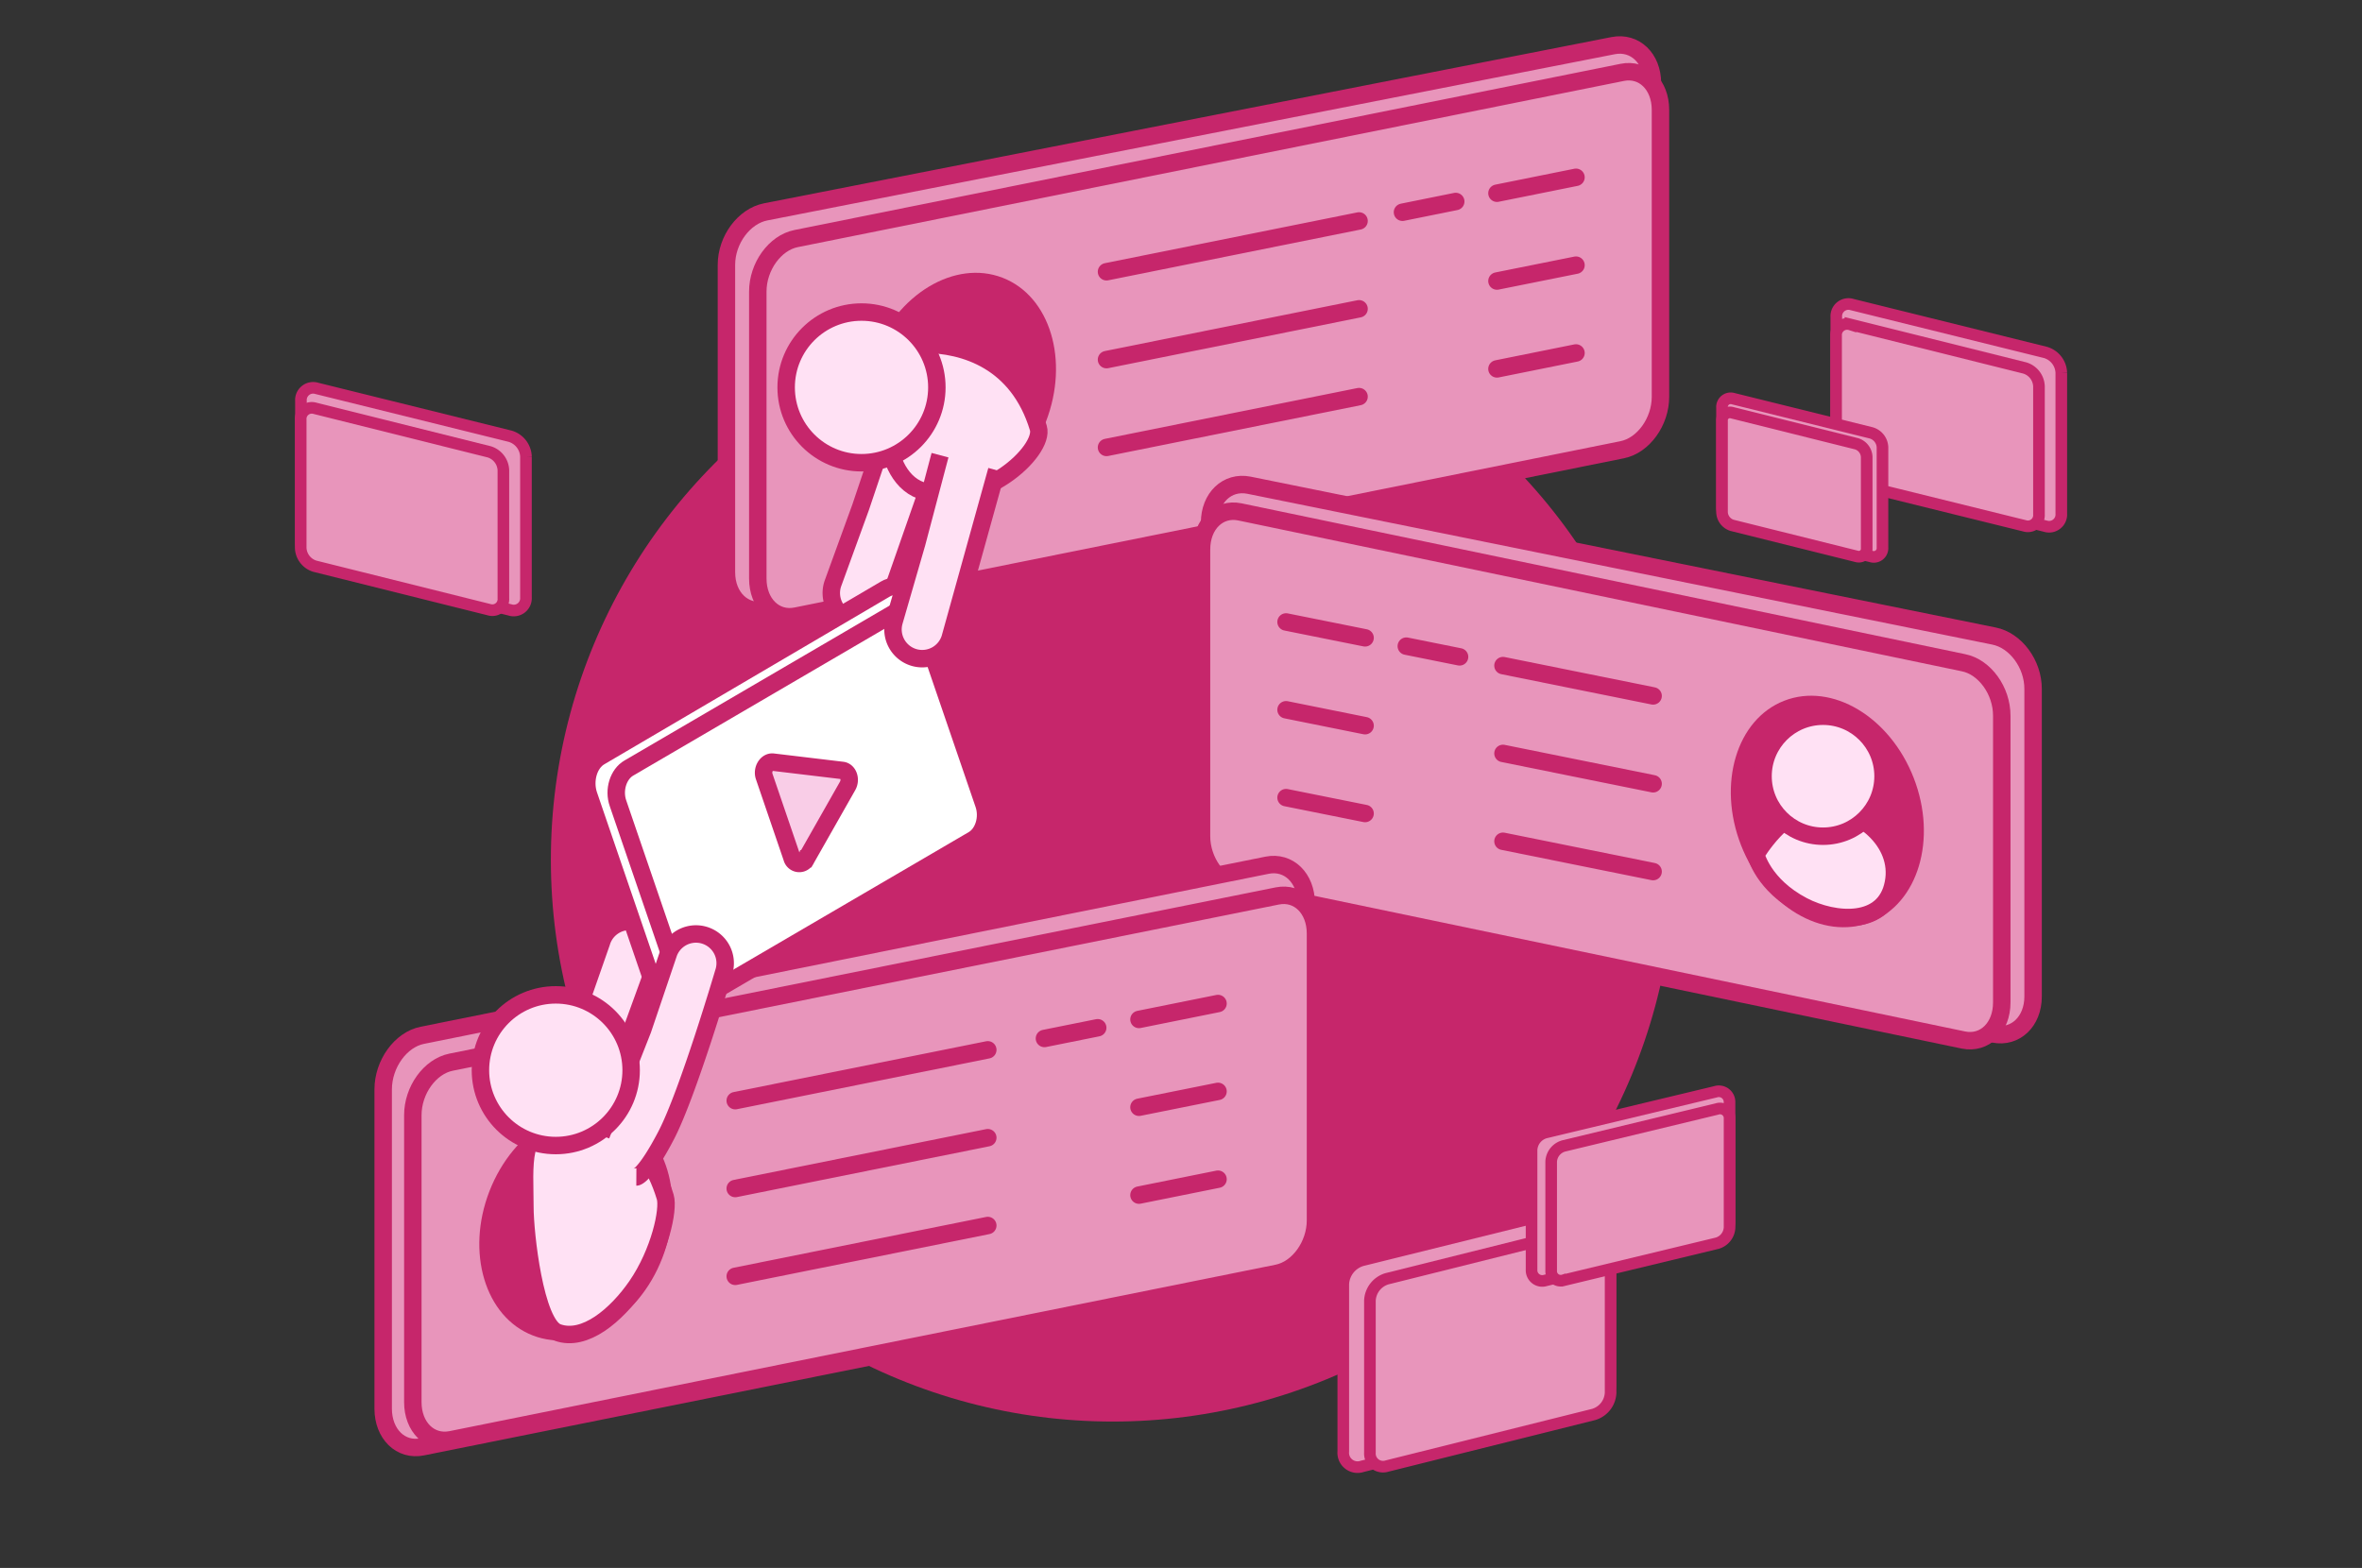 <svg xmlns="http://www.w3.org/2000/svg" width="494" height="328" viewBox="0 0 494 328"><rect x="0" y="0" width="494" height="328" fill="#333333" stroke="none"/><defs><style>.a{fill:#c6266b;}.b,.d{fill:#e895bb;stroke-linecap:round;}.b,.c,.d,.e,.f{stroke:#c6266b;stroke-miterlimit:10;}.b,.c,.e,.f{stroke-width:3.65px;}.c{fill:#ffe1f4;}.d{stroke-width:2.43px;}.e{fill:#fff;}.f{fill:#f9cde7;}</style></defs><circle class="a" cx="232.72" cy="179.87" r="117.51"/><path class="b" d="M160.14,44.32,337.38,9.55c4.54-.89,8.22,2.63,8.22,7.86V81.74c0,5.22-3.68,10.18-8.22,11.07L160.14,127.58c-4.53.89-8.21-2.62-8.21-7.85V55.4C151.93,50.17,155.61,45.21,160.14,44.32Z"/><path class="b" d="M166.49,49.91,339.28,15.14c4.43-.89,8,2.62,8,7.85V83c0,5.23-3.58,10.19-8,11.08L166.49,128.88c-4.42.89-8-2.63-8-7.85V61C158.49,55.76,162.07,50.8,166.49,49.91Z"/><line class="b" x1="231.42" y1="56.85" x2="284.24" y2="46.22"/><line class="b" x1="293.32" y1="44.4" x2="304.46" y2="42.15"/><line class="b" x1="231.42" y1="75.23" x2="284.24" y2="64.6"/><line class="b" x1="231.42" y1="93.6" x2="284.24" y2="82.97"/><line class="b" x1="313.08" y1="40.42" x2="329.61" y2="37.09"/><line class="b" x1="313.08" y1="58.79" x2="329.61" y2="55.47"/><line class="b" x1="313.08" y1="77.17" x2="329.61" y2="73.84"/><ellipse class="a" cx="201.4" cy="81.04" rx="24.86" ry="19.38" transform="matrix(0.36, -0.93, 0.93, 0.36, 52.86, 239.35)"/><path class="b" d="M417,133.05,261.2,101.5c-4.54-.89-8.22,2.62-8.22,7.85v64.33c0,5.23,3.68,10.19,8.22,11.08L417,216.31c4.53.89,8.21-2.62,8.21-7.85V144.13C425.23,138.9,421.55,133.94,417,133.05Z"/><path class="b" d="M410.66,138.64,259.29,107.08c-4.42-.89-8,2.63-8,7.86v60c0,5.22,3.58,10.18,8,11.07l151.37,31.56c4.43.89,8-2.63,8-7.85v-60C418.67,144.49,415.09,139.53,410.66,138.64Z"/><line class="b" x1="345.74" y1="145.58" x2="314.34" y2="139.24"/><line class="b" x1="305.26" y1="137.41" x2="294.12" y2="135.17"/><line class="b" x1="345.74" y1="163.96" x2="314.34" y2="157.61"/><line class="b" x1="345.74" y1="182.33" x2="314.34" y2="175.99"/><line class="b" x1="285.5" y1="133.43" x2="268.97" y2="130.11"/><line class="b" x1="285.5" y1="151.81" x2="268.97" y2="148.48"/><line class="b" x1="285.5" y1="170.18" x2="268.97" y2="166.86"/><ellipse class="a" cx="382.18" cy="169.77" rx="19.38" ry="24.86" transform="translate(-35.55 150.12) rotate(-21.26)"/><path class="c" d="M396,184.69c-1.72,9.14-12.34,8.26-18.92,4.83-8.39-4.38-9.86-10.76-9.86-10.76s5.82-9.94,12.91-9.94C388.94,168.82,397.67,176.08,396,184.69Z"/><circle class="c" cx="381.28" cy="162.38" r="12.55"/><path class="b" d="M88.32,216.58,265,181c4.52-.91,8.19,2.68,8.19,8V255.8c0,5.35-3.67,10.42-8.19,11.33L88.32,302.67c-4.52.91-8.18-2.68-8.18-8V227.91C80.14,222.56,83.8,217.49,88.32,216.58Z"/><path class="b" d="M94.34,222.2l172.79-34.77c4.42-.89,8,2.63,8,7.86v60c0,5.23-3.59,10.19-8,11.07L94.34,301.18c-4.42.88-8-2.63-8-7.86v-60C86.33,228.05,89.92,223.09,94.34,222.2Z"/><line class="b" x1="153.77" y1="230.25" x2="206.59" y2="219.62"/><line class="b" x1="218.44" y1="217.24" x2="229.58" y2="215"/><line class="b" x1="153.77" y1="248.63" x2="206.59" y2="238"/><line class="b" x1="153.77" y1="267" x2="206.59" y2="256.37"/><line class="b" x1="238.21" y1="213.26" x2="254.74" y2="209.93"/><line class="b" x1="238.21" y1="231.63" x2="254.74" y2="228.31"/><line class="b" x1="238.21" y1="250.01" x2="254.74" y2="246.68"/><ellipse class="a" cx="120.43" cy="256.18" rx="24.86" ry="19.38" transform="translate(-161.98 275.54) rotate(-68.74)"/><path class="d" d="M332.86,294.87l-47.92,11.87a3,3,0,0,1-4-3.09l0-35a5.44,5.44,0,0,1,3.94-5l47.93-11.88a3,3,0,0,1,3.95,3.1l0,35A5.44,5.44,0,0,1,332.86,294.87Z"/><path class="d" d="M333.29,295.9l-43.21,10.79a2.75,2.75,0,0,1-3.57-2.81l0-31.78a5,5,0,0,1,3.56-4.59l43.22-10.79a2.74,2.74,0,0,1,3.56,2.81l0,31.79A4.94,4.94,0,0,1,333.29,295.9Z"/><path class="d" d="M66.22,117.58l40.4,10A2.56,2.56,0,0,0,110,125l0-29.49a4.61,4.61,0,0,0-3.33-4.26l-40.4-10a2.56,2.56,0,0,0-3.33,2.61l0,29.49A4.61,4.61,0,0,0,66.22,117.58Z"/><path class="d" d="M65.85,118.45l36.43,9.09a2.31,2.31,0,0,0,3-2.37l0-26.79a4.19,4.19,0,0,0-3-3.87L65.89,85.42a2.32,2.32,0,0,0-3,2.37l0,26.79A4.18,4.18,0,0,0,65.85,118.45Z"/><path class="d" d="M387.38,100.07l40.4,10a2.56,2.56,0,0,0,3.33-2.61l0-29.49a4.6,4.6,0,0,0-3.33-4.25l-40.4-10a2.55,2.55,0,0,0-3.33,2.6l0,29.5A4.6,4.6,0,0,0,387.38,100.07Z"/><path class="d" d="M387,101,423.44,110a2.32,2.32,0,0,0,3-2.37l0-26.8a4.16,4.16,0,0,0-3-3.86l-36.43-9.09a2.31,2.31,0,0,0-3,2.36l0,26.8A4.19,4.19,0,0,0,387,101Z"/><path class="c" d="M186.09,88,180,106.11s-5.82,16-5.82,16A6.11,6.11,0,0,0,185.79,126l11.88-34"/><path class="c" d="M125.49,235,131.56,217s5.82-16,5.82-16a6.11,6.11,0,1,0-11.58-3.88l-11.88,34"/><path class="c" d="M217.16,89.52c1.47,4.88-12.27,17.49-24.57,13.07-4.76-1.72-6.94-7.63-6.94-13.07,0-8.7-1.32-17.51,7.38-17.51S212.92,75.51,217.16,89.52Z"/><circle class="c" cx="180.18" cy="81.04" r="15.76"/><path class="e" d="M202.85,174.82l-59.68,35.06c-2.36,1.39-5.12.05-6.16-3l-13.9-40.59c-1-3,0-6.63,2.39-8l59.68-35.07c2.36-1.39,5.12,0,6.16,3l13.9,40.59C206.28,169.84,205.21,173.43,202.85,174.82Z"/><path class="e" d="M203.52,175.65,147.8,208.21c-2.2,1.29-4.77.07-5.73-2.73l-12.81-37.41c-1-2.8.05-6.12,2.26-7.4l55.71-32.56c2.21-1.29,4.77-.07,5.73,2.73l12.81,37.41C206.73,171.05,205.72,174.37,203.52,175.65Z"/><path class="f" d="M165.64,179.44l-5.81-17c-.51-1.48.55-3.19,1.87-3l14.46,1.73c1.27.15,1.87,1.91,1.11,3.24l-8.65,15.24A1.57,1.57,0,0,1,165.64,179.44Z"/><path class="c" d="M196.6,95.22l-4.87,18.43S187,130,187,130a6.11,6.11,0,1,0,11.81,3.13l9.65-34.75"/><path class="c" d="M139.13,250.4c.79,2.62-1.15,11.58-6,18.63-4.19,6.06-10.82,11.76-16.51,9.72-4.76-1.71-6.84-20.77-6.84-26.21,0-8.7-1.32-17.51,7.38-17.51S134.89,236.38,139.13,250.4Z"/><path class="c" d="M125.71,237.49l8.71-22.11s5.44-16.09,5.44-16.09a6.11,6.11,0,0,1,11.47,4.21s-7.45,25.28-12,34-6.24,8.71-6.24,8.71"/><circle class="c" cx="116.24" cy="223.88" r="15.76"/><path class="d" d="M358.79,259.34l-35.54,8.51a2.23,2.23,0,0,1-2.93-2.22l0-25.09a3.94,3.94,0,0,1,2.92-3.62l35.54-8.52a2.24,2.24,0,0,1,2.94,2.22l0,25.09A4,4,0,0,1,358.79,259.34Z"/><path class="d" d="M359.11,260.08l-32.05,7.73a2,2,0,0,1-2.64-2l0-22.8a3.58,3.58,0,0,1,2.64-3.29L359.08,232a2,2,0,0,1,2.65,2l0,22.8A3.59,3.59,0,0,1,359.11,260.08Z"/><path class="d" d="M362.53,109.27l28.8,7.14a1.82,1.82,0,0,0,2.38-1.86l0-21a3.27,3.27,0,0,0-2.37-3l-28.81-7.14a1.82,1.82,0,0,0-2.38,1.86l0,21A3.27,3.27,0,0,0,362.53,109.27Z"/><path class="d" d="M362.26,109.9l26,6.48a1.65,1.65,0,0,0,2.15-1.69l0-19.11a3,3,0,0,0-2.14-2.75l-26-6.49A1.65,1.65,0,0,0,360.15,88l0,19.11A3,3,0,0,0,362.26,109.9Z"/></svg>